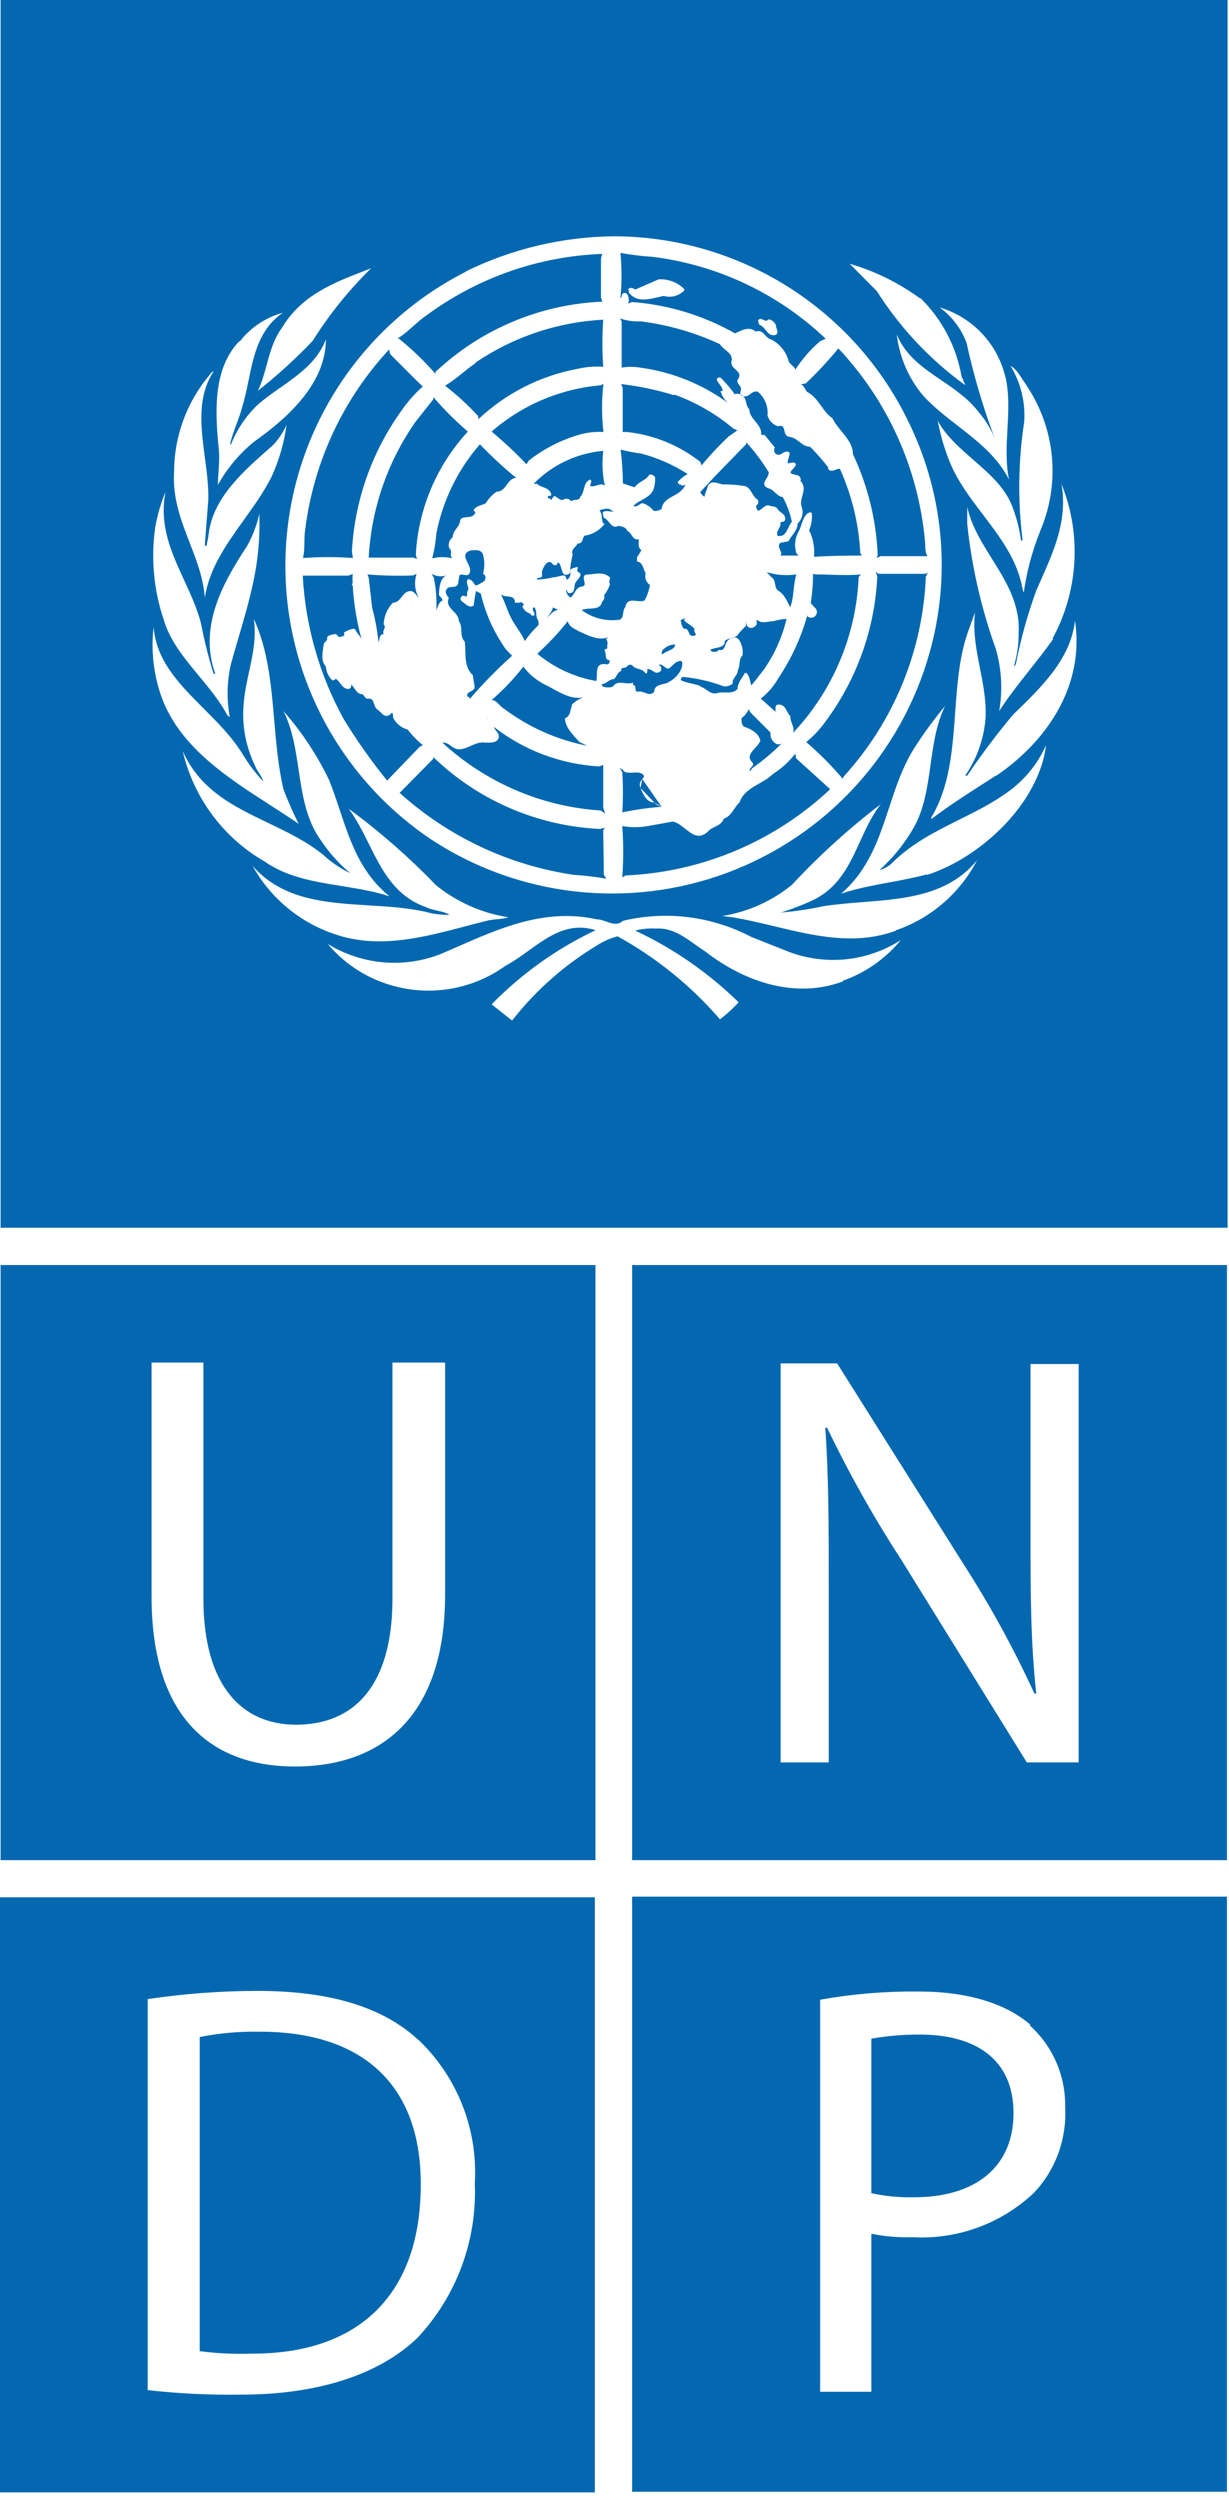 <svg width="60" height="122" viewBox="0 0 60 122" fill="none" xmlns="http://www.w3.org/2000/svg">
<g clip-path="url(#clip0_810_72)">
<path fill-rule="evenodd" clip-rule="evenodd" d="M0.03 61.73H29.07V90.77H0.03V61.73ZM7.4 77.91V66.49H9.93V78C9.93 82.31 11.85 84.16 14.45 84.16C17.29 84.16 19.16 82.26 19.16 78V66.49H21.73V77.82C21.73 83.78 18.6 86.2 14.4 86.2C10.4 86.2 7.4 83.91 7.4 77.91Z" fill="#0468B1"/>
<path fill-rule="evenodd" clip-rule="evenodd" d="M30.86 61.73H59.9V90.77H30.86V61.73ZM40.46 77.67V86H38.11V66.53H40.87L47.05 76.34C48.348 78.356 49.501 80.461 50.5 82.64H50.59C50.31 80.05 50.31 77.7 50.31 74.7V66.56H52.66V86H50.13L44 76.11C42.656 74.044 41.446 71.893 40.38 69.67H40.29C40.46 72.11 40.46 74.44 40.46 77.67Z" fill="#0468B1"/>
<path fill-rule="evenodd" clip-rule="evenodd" d="M30.86 92.55H59.9V121.59H30.86V92.55ZM44.85 97.18C47.29 97.18 49.13 97.79 50.29 98.79L50.28 98.84C50.838 99.344 51.28 99.962 51.577 100.652C51.874 101.342 52.018 102.089 52 102.84C52.042 103.6 51.929 104.361 51.668 105.076C51.407 105.792 51.002 106.446 50.48 107C49.689 107.746 48.755 108.324 47.734 108.697C46.712 109.07 45.626 109.231 44.54 109.17C43.869 109.189 43.198 109.132 42.54 109V116.71H40.04V97.58C41.627 97.297 43.238 97.163 44.85 97.18Z" fill="#0468B1"/>
<path d="M44.62 107.22C43.921 107.236 43.223 107.169 42.54 107.02V99.48C43.319 99.344 44.109 99.277 44.9 99.28C47.66 99.28 49.48 100.51 49.48 103.11C49.48 105.71 47.66 107.22 44.62 107.22Z" fill="#0468B1"/>
<path fill-rule="evenodd" clip-rule="evenodd" d="M0 92.58H29.04V121.62H0V92.58ZM12.57 97.15C16.16 97.15 18.72 97.96 20.42 99.54V99.53C21.362 100.425 22.097 101.516 22.574 102.725C23.051 103.934 23.258 105.233 23.18 106.53C23.238 107.909 23.022 109.286 22.543 110.58C22.064 111.875 21.332 113.061 20.39 114.07C18.55 115.85 15.56 116.85 11.79 116.85C10.26 116.874 8.73 116.801 7.21 116.63V97.55C8.984 97.286 10.776 97.152 12.57 97.15Z" fill="#0468B1"/>
<path d="M12.28 114.85C11.435 114.879 10.589 114.839 9.75 114.73V99.4C10.715 99.209 11.697 99.122 12.68 99.14C17.97 99.14 20.57 101.99 20.54 106.62C20.54 111.85 17.63 114.87 12.28 114.85Z" fill="#0468B1"/>
<path fill-rule="evenodd" clip-rule="evenodd" d="M0.03 0H59.93V59.91H0.03V0ZM30 11.53C27.478 11.55 24.993 12.138 22.73 13.25H22.76C20.26 14.515 18.133 16.41 16.59 18.75C15.048 21.089 14.143 23.79 13.965 26.587C13.787 29.383 14.343 32.178 15.576 34.693C16.81 37.209 18.68 39.359 21 40.93C23.115 42.329 25.53 43.208 28.049 43.496C30.567 43.785 33.119 43.475 35.495 42.591C37.871 41.707 40.005 40.274 41.723 38.409C43.44 36.545 44.694 34.301 45.38 31.86C46.434 28.124 46.079 24.131 44.38 20.64C43.083 17.922 41.046 15.626 38.502 14.014C35.958 12.402 33.011 11.541 30 11.53ZM36.73 37.48L36.62 37.63L36.6 37.62C36.578 37.549 36.628 37.496 36.679 37.442C36.743 37.375 36.808 37.306 36.73 37.2C36.456 36.947 36.663 36.72 36.87 36.493C36.973 36.38 37.077 36.267 37.12 36.15C37.05 35.77 36.64 35.56 36.32 35.46C36.2 35.37 36.2 35.18 36.2 35.05C36.355 34.931 36.478 34.777 36.56 34.6L36.62 34.75L37.62 35.75C37.604 35.856 37.62 35.964 37.666 36.06C37.713 36.157 37.787 36.237 37.88 36.29C37.954 36.337 38.033 36.321 38.108 36.305C38.119 36.302 38.131 36.3 38.142 36.298C37.706 36.732 37.234 37.127 36.73 37.48ZM38.142 36.298L38.15 36.29H38.21C38.188 36.29 38.166 36.293 38.142 36.298ZM30.91 24.68L30.921 24.686C30.91 24.697 30.9 24.708 30.89 24.72L30.91 24.68ZM30.921 24.686C31.038 24.741 31.121 24.686 31.207 24.629C31.255 24.597 31.304 24.564 31.36 24.55C31.571 24.609 31.758 24.735 31.89 24.91C32.03 24.97 32.17 24.91 32.3 24.84C32.343 24.49 32.596 24.351 32.862 24.205C33.097 24.076 33.343 23.941 33.46 23.65L33.31 23.71C33.283 23.675 33.243 23.659 33.204 23.645C33.145 23.622 33.09 23.601 33.09 23.51C33.228 23.358 33.39 23.229 33.57 23.13C32.87 22.681 32.104 22.343 31.3 22.13C30.963 22.09 30.629 22.026 30.3 21.94C30.369 22.487 30.405 23.038 30.41 23.59L30.98 23.78C31.07 23.645 31.204 23.563 31.336 23.482C31.469 23.401 31.6 23.32 31.68 23.19C31.78 23.1 31.9 23.19 31.98 23.28C31.995 23.497 31.964 23.715 31.89 23.92C31.764 24.166 31.543 24.288 31.326 24.407C31.178 24.488 31.033 24.568 30.921 24.686ZM38 33.09C38.637 32.144 39.117 31.1 39.42 30V30.08C39.471 30.121 39.535 30.143 39.6 30.143C39.665 30.143 39.729 30.121 39.78 30.08C39.831 30.037 39.866 29.977 39.877 29.911C39.888 29.845 39.875 29.777 39.84 29.72L39.58 29.43C39.656 28.957 39.693 28.479 39.69 28L39.81 28.03C40.056 28.03 40.305 28.038 40.554 28.046L40.554 28.046C41.052 28.061 41.55 28.077 42.03 28.03L41.92 28.16C41.801 30.995 40.665 33.693 38.72 35.76C38.771 35.601 38.719 35.459 38.665 35.309C38.623 35.194 38.58 35.075 38.58 34.94C38.51 34.874 38.464 34.786 38.418 34.7C38.332 34.538 38.248 34.38 38.02 34.38C37.86 34.37 37.86 34.51 37.86 34.57V34.73L37.14 34.09C37.492 33.819 37.784 33.478 38 33.09ZM37.5 23C37.19 22.493 36.832 22.017 36.43 21.58V21.67C36.201 21.908 35.966 22.149 35.73 22.39L35.73 22.39C35.204 22.928 34.673 23.471 34.19 24.01C34.229 24.11 34.304 24.192 34.4 24.24C34.4 24.138 34.44 24.042 34.481 23.945C34.516 23.862 34.551 23.778 34.56 23.69C34.71 23.477 34.915 23.538 35.118 23.597C35.173 23.613 35.227 23.629 35.28 23.64C35.659 23.631 36.037 23.661 36.41 23.73C36.561 23.803 36.641 23.938 36.72 24.07C36.793 24.192 36.865 24.313 36.99 24.38C37.019 24.43 37.027 24.49 37.012 24.547C36.997 24.603 36.96 24.651 36.91 24.68C36.955 25.017 37.066 24.925 37.208 24.808C37.319 24.717 37.448 24.61 37.58 24.68C37.622 24.696 37.667 24.702 37.711 24.707C37.806 24.72 37.899 24.732 37.96 24.84C37.996 24.904 38.058 24.95 38.122 24.997C38.219 25.068 38.318 25.141 38.33 25.28C38.343 25.436 38.27 25.449 38.193 25.464C38.157 25.47 38.119 25.477 38.09 25.5C38.128 25.615 38.075 25.709 38.021 25.804C37.962 25.909 37.903 26.014 37.96 26.15C38.274 26.205 38.383 25.974 38.491 25.746L38.491 25.746C38.541 25.641 38.59 25.536 38.66 25.46C38.57 25.037 38.418 24.629 38.21 24.25C38.072 24.25 37.962 24.149 37.85 24.045C37.75 23.953 37.647 23.858 37.52 23.83C37.209 23.708 37.307 23.541 37.413 23.362C37.48 23.247 37.551 23.127 37.52 23.01L37.5 23ZM30.382 39.64L30.38 39.64V39.67L30.382 39.64ZM32.3 39.37C31.655 39.417 31.015 39.507 30.382 39.64C30.421 38.984 30.421 38.326 30.38 37.67L30.26 37.49C30.335 37.504 30.387 37.555 30.438 37.605C30.462 37.628 30.485 37.651 30.51 37.67C30.622 37.717 30.765 37.709 30.906 37.701C31.13 37.69 31.352 37.678 31.45 37.88C31.425 37.93 31.391 37.973 31.357 38.016M32.3 39.37C32.161 39.338 32.036 39.265 31.94 39.16ZM31.94 39.16C31.57 39.16 31.39 38.75 31.27 38.45ZM31.27 38.45C31.183 38.233 31.269 38.126 31.357 38.016ZM30.89 33.42C31.005 33.42 31.012 33.498 31.019 33.582C31.026 33.651 31.032 33.724 31.1 33.76C31.243 33.717 31.371 33.764 31.492 33.808C31.649 33.866 31.793 33.918 31.94 33.76C31.94 33.485 32.166 33.431 32.376 33.38L32.376 33.38L32.376 33.38L32.376 33.38L32.376 33.38L32.376 33.38L32.376 33.38C32.449 33.363 32.521 33.346 32.58 33.32C32.81 33.22 33.35 32.82 33.31 32.32L33.25 32.25C33.059 32.25 32.944 32.361 32.82 32.48C32.782 32.517 32.742 32.554 32.7 32.59C32.605 32.669 32.517 32.599 32.426 32.528C32.344 32.463 32.26 32.397 32.17 32.44C32.177 32.459 32.189 32.475 32.205 32.488C32.221 32.5 32.24 32.508 32.26 32.51C32.26 32.528 32.266 32.553 32.272 32.578C32.285 32.637 32.301 32.705 32.26 32.74C32.093 32.889 31.983 32.818 31.866 32.742C31.787 32.691 31.705 32.638 31.6 32.65V32.74C31.6 32.8 31.6 32.89 31.51 32.85C31.422 32.715 31.294 32.677 31.169 32.64C31.052 32.605 30.937 32.571 30.86 32.46C30.76 32.4 30.66 32.46 30.59 32.54C30.564 32.57 30.515 32.577 30.466 32.585H30.466C30.383 32.598 30.302 32.61 30.34 32.73C30.22 32.772 30.165 32.864 30.108 32.958C30.07 33.022 30.03 33.088 29.97 33.14C29.842 33.14 29.751 33.203 29.662 33.264C29.576 33.322 29.492 33.38 29.38 33.38C29.38 33.38 29.38 33.5 29.45 33.51C29.603 33.556 29.767 33.556 29.92 33.51C30.064 33.283 30.261 33.306 30.476 33.331C30.62 33.348 30.771 33.366 30.92 33.31L30.89 33.42ZM33.38 30.68C33.294 30.572 33.248 30.438 33.25 30.3H33.21C33.28 30.2 33.46 30.16 33.46 30.2C33.46 30.213 33.443 30.216 33.426 30.22C33.39 30.228 33.352 30.235 33.46 30.33C33.51 30.374 33.578 30.421 33.646 30.468C33.794 30.57 33.941 30.671 33.9 30.74C33.877 30.779 33.904 30.826 33.931 30.872C33.973 30.944 34.012 31.012 33.84 31.03C33.704 31.044 33.665 30.951 33.625 30.857C33.583 30.756 33.54 30.654 33.38 30.68ZM32.89 19.28C32.051 19.023 31.191 18.842 30.32 18.74L30.4 18.92V21.08H30.61C31.917 21.221 33.157 21.727 34.19 22.54L34.25 22.71C34.661 22.214 35.102 21.743 35.57 21.3L36 21L35.81 20.92C34.959 20.201 33.987 19.64 32.94 19.26L32.89 19.28ZM18.17 29.66L18 28.19L17.94 28.03C18.678 28.092 19.42 28.109 20.16 28.08L20.34 28C20.273 28.197 20.25 28.406 20.27 28.613C20.291 28.82 20.356 29.02 20.46 29.2C20.437 29.177 20.412 29.144 20.384 29.106C20.3 28.992 20.187 28.84 20.03 28.84C19.827 28.85 19.717 28.99 19.608 29.128C19.497 29.27 19.387 29.41 19.18 29.41C18.905 29.696 18.745 30.073 18.73 30.47C18.817 30.551 18.783 30.632 18.748 30.716C18.719 30.788 18.689 30.862 18.73 30.94C18.562 30.96 18.543 31.074 18.524 31.184C18.515 31.238 18.506 31.29 18.48 31.33C18.419 30.766 18.316 30.208 18.17 29.66ZM32.35 31.93C32.425 31.851 32.534 31.803 32.639 31.757C32.801 31.686 32.954 31.62 32.96 31.45C32.68 31.45 32.54 31.56 32.35 31.71C32.35 31.729 32.339 31.752 32.328 31.777C32.303 31.833 32.274 31.896 32.35 31.93ZM37.67 28.17L37.43 27.92C37.9 28.063 38.395 28.101 38.88 28.03C38.803 28.267 38.775 28.525 38.746 28.783L38.746 28.783L38.746 28.783L38.746 28.783L38.746 28.783L38.746 28.783L38.746 28.783L38.746 28.783L38.746 28.783L38.746 28.783L38.746 28.783L38.746 28.783L38.746 28.783L38.746 28.783L38.746 28.783L38.746 28.783L38.746 28.783L38.746 28.783L38.746 28.783L38.746 28.783L38.746 28.783L38.746 28.783L38.746 28.783L38.746 28.783L38.746 28.783L38.746 28.783L38.746 28.783L38.746 28.783L38.746 28.783L38.746 28.783L38.746 28.783C38.723 28.993 38.7 29.203 38.65 29.4C38.632 29.478 38.608 29.555 38.58 29.63C38.562 29.596 38.545 29.56 38.526 29.524C38.398 29.27 38.247 28.971 38.02 28.84C37.889 28.764 37.864 28.634 37.84 28.504C37.817 28.377 37.794 28.249 37.67 28.17ZM34.21 33.51C34.311 33.536 34.401 33.6 34.492 33.665C34.643 33.773 34.797 33.883 35.01 33.82C35.137 33.783 35.274 33.786 35.41 33.789C35.638 33.794 35.859 33.798 36.01 33.61C36.01 33.402 36.116 33.237 36.225 33.068C36.272 32.994 36.32 32.919 36.36 32.84H36.45C36.558 32.955 36.593 33.106 36.626 33.247L36.626 33.247L36.626 33.247C36.642 33.315 36.657 33.381 36.68 33.44C36.811 33.297 36.928 33.144 37.043 32.993C37.121 32.889 37.199 32.787 37.28 32.69C37.808 31.938 38.188 31.093 38.4 30.2C38.187 30.211 37.975 30.248 37.77 30.31C37.694 30.31 37.613 30.323 37.531 30.336L37.531 30.336C37.364 30.363 37.194 30.39 37.06 30.31C36.906 30.217 36.918 30.268 36.937 30.342C36.942 30.363 36.948 30.387 36.95 30.41C36.96 30.51 36.79 30.68 36.6 30.63C36.467 30.595 36.452 30.5 36.437 30.409C36.431 30.371 36.425 30.333 36.41 30.3C36.425 30.383 36.425 30.467 36.41 30.55C36.258 30.686 36.121 30.837 36 31C35.954 31.049 35.901 31.08 35.845 31.102C35.794 31.102 35.742 31.118 35.684 31.149L35.675 31.151C35.572 31.175 35.47 31.2 35.39 31.27C35.39 31.53 35.174 31.575 34.961 31.619C34.863 31.639 34.766 31.659 34.69 31.7C34.69 31.7 34.69 31.75 34.75 31.79C34.81 31.813 34.875 31.818 34.937 31.804C35 31.79 35.056 31.757 35.1 31.71C35.303 31.765 35.355 31.628 35.411 31.479C35.446 31.386 35.483 31.288 35.56 31.23C35.605 31.196 35.646 31.169 35.684 31.149C35.738 31.136 35.793 31.123 35.845 31.102C35.911 31.102 35.976 31.128 36.05 31.18C36.217 31.411 36.289 31.698 36.25 31.98C36.137 32.088 36.12 32.234 36.103 32.383C36.09 32.496 36.076 32.611 36.02 32.71C36.02 32.833 35.956 32.924 35.892 33.015C35.82 33.117 35.749 33.217 35.77 33.36C35.709 33.41 35.639 33.447 35.563 33.469C35.488 33.492 35.408 33.499 35.33 33.49C34.687 33.248 34.014 33.093 33.33 33.03C33.3 33.043 33.274 33.066 33.258 33.095C33.242 33.124 33.235 33.157 33.24 33.19C33.402 33.274 33.583 33.314 33.763 33.354L33.763 33.354L33.763 33.354C33.906 33.386 34.048 33.417 34.18 33.47L34.21 33.51ZM29.53 40.39L29.45 40.51L29.48 42.69L29.6 42.88C29.074 42.785 28.543 42.722 28.01 42.69C24.844 42.224 21.887 40.833 19.51 38.69L21.15 37.03V36.94C23.347 39.06 26.24 40.308 29.29 40.45L29.53 40.39ZM26.23 31.9C27.057 32.588 28.05 33.047 29.11 33.23C29.138 33.129 29.14 33.017 29.142 32.908V32.908C29.144 32.78 29.147 32.657 29.19 32.56C29.27 32.38 29.48 32.39 29.65 32.42C29.672 32.415 29.692 32.405 29.71 32.391C29.727 32.377 29.741 32.359 29.749 32.338C29.758 32.318 29.762 32.295 29.76 32.273C29.759 32.251 29.752 32.229 29.74 32.21C29.591 32.21 29.581 32.084 29.57 31.958C29.564 31.889 29.558 31.819 29.53 31.77C29.486 31.693 29.536 31.68 29.584 31.666C29.624 31.656 29.663 31.645 29.65 31.6C29.64 31.565 29.645 31.522 29.651 31.474C29.662 31.385 29.675 31.281 29.59 31.19C29.59 31.19 29.66 31.12 29.7 31.09C29.273 31.268 28.815 31.058 28.416 30.876L28.416 30.876C28.366 30.853 28.318 30.831 28.27 30.81C28.239 30.792 28.206 30.775 28.172 30.756L28.172 30.756C27.977 30.652 27.754 30.532 27.72 30.31C27.269 30.881 26.77 31.413 26.23 31.9ZM24.11 35.47C25.591 36.621 27.387 37.294 29.26 37.4L29.45 37.32V39.43L29.55 39.7L29.33 39.55C26.45 39.364 23.722 38.196 21.6 36.24C21.773 36.221 21.888 36.305 22.007 36.393C22.137 36.487 22.271 36.586 22.49 36.56C22.662 36.539 22.821 36.469 22.98 36.398C23.209 36.295 23.439 36.193 23.71 36.24L23.758 36.24C23.975 36.242 24.266 36.243 24.34 36.02C24.39 35.871 24.308 35.768 24.227 35.666C24.178 35.604 24.129 35.542 24.11 35.47ZM20.64 36.36C20.366 36.135 20.118 35.88 19.9 35.6C19.618 35.525 19.378 35.341 19.23 35.09C19.192 35.048 19.19 34.99 19.188 34.935C19.186 34.872 19.183 34.812 19.13 34.78L19 34.9C18.807 34.99 18.7 34.88 18.586 34.763C18.535 34.711 18.482 34.657 18.42 34.62C18.341 34.572 18.305 34.468 18.27 34.364C18.217 34.207 18.165 34.052 17.96 34.1C17.873 34.1 17.826 34.033 17.781 33.967L17.781 33.967C17.758 33.935 17.736 33.903 17.71 33.88C17.495 33.88 17.391 33.727 17.291 33.579C17.246 33.514 17.202 33.449 17.15 33.4C17.15 33.47 17.15 33.56 17.06 33.61C16.848 33.656 16.728 33.501 16.607 33.344C16.546 33.264 16.484 33.184 16.41 33.13C16.384 33.13 16.362 33.147 16.339 33.164C16.308 33.187 16.276 33.211 16.23 33.2C16.041 33.026 15.927 32.786 15.91 32.53C15.674 32.277 15.736 31.887 15.789 31.552C15.796 31.503 15.804 31.456 15.81 31.41C15.829 31.373 15.859 31.343 15.889 31.314C15.94 31.264 15.989 31.216 15.97 31.14C15.94 31.02 16.22 30.95 16.39 30.94C16.455 30.98 16.51 31.035 16.55 31.1C16.581 31.078 16.625 31.07 16.669 31.062C16.763 31.044 16.852 31.028 16.79 30.87C16.944 30.762 17.123 30.696 17.31 30.68C17.414 30.854 17.535 31.018 17.67 31.17L17.6 31C17.395 30.204 17.268 29.39 17.22 28.57C17.22 28.57 17.12 28.5 17.22 28.46C17.208 28.31 17.208 28.16 17.22 28.01L17 28.09H14.78C14.912 30.544 15.596 32.937 16.78 35.09C17.419 36.136 18.127 37.139 18.9 38.09L20.49 36.44L20.64 36.36ZM22.586 18.199L22.586 18.199C22.788 18.036 22.989 17.873 23.2 17.73L23.22 17.69C25.067 16.438 27.221 15.715 29.45 15.6C29.395 16.366 29.395 17.134 29.45 17.9C29.027 17.869 28.602 17.903 28.19 18C26.374 18.338 24.693 19.192 23.35 20.46V20.31C22.852 19.769 22.31 19.271 21.73 18.82C22.031 18.646 22.308 18.423 22.586 18.199L22.586 18.199ZM21.3 26.06C21.269 26.462 21.202 26.86 21.1 27.25C21.428 27.165 21.772 27.165 22.1 27.25C22.003 27.196 22.011 27.105 22.018 27.012C22.024 26.932 22.03 26.85 21.97 26.79C21.84 26.66 21.91 26.35 22.1 26.22C22.1 26.043 22.195 25.913 22.287 25.785C22.367 25.674 22.446 25.565 22.46 25.43C22.477 25.265 22.627 25.252 22.789 25.238C22.91 25.228 23.038 25.217 23.12 25.14C23.246 25.021 23.205 24.985 23.163 24.948C23.142 24.929 23.12 24.91 23.12 24.88C23.221 24.741 23.359 24.694 23.495 24.647C23.573 24.62 23.651 24.594 23.72 24.55C23.853 24.327 24.034 24.135 24.25 23.99C24.501 23.99 24.623 23.82 24.745 23.651C24.861 23.49 24.976 23.33 25.2 23.32C24.577 22.81 23.986 22.262 23.43 21.68C22.335 22.936 21.596 24.462 21.29 26.1L21.3 26.06ZM21.512 29.139C21.555 29.183 21.6 29.227 21.6 29.3C21.465 29.371 21.416 29.492 21.366 29.614C21.346 29.664 21.326 29.713 21.3 29.76C21.325 29.234 21.285 28.706 21.18 28.19L21.07 28C21.184 28.066 21.311 28.106 21.442 28.119C21.568 28.13 21.695 28.115 21.814 28.075C21.484 28.196 21.452 28.663 21.437 28.884C21.434 28.92 21.433 28.95 21.43 28.97C21.419 29.047 21.465 29.093 21.512 29.139ZM21.15 19.49L20.28 20.59C18.916 22.54 18.126 24.834 18 27.21H20.19L20.39 27.29C20.336 27.25 20.328 27.196 20.319 27.141C20.314 27.114 20.31 27.086 20.3 27.06C20.423 24.825 21.321 22.704 22.84 21.06C22.238 20.543 21.677 19.982 21.16 19.38L21.15 19.49ZM28.49 34.03C28.259 34.104 28.052 34.239 27.89 34.42H27.93C27.9 34.483 27.881 34.557 27.863 34.631C27.82 34.803 27.776 34.98 27.58 35.05C27.589 35.451 27.916 35.805 28.192 36.104L28.192 36.104C28.226 36.14 28.259 36.175 28.29 36.21L28.67 36.39C27.189 36.102 25.794 35.479 24.59 34.57C24.51 34.525 24.442 34.455 24.375 34.385C24.264 34.272 24.155 34.16 24 34.16C24.57 33.67 25.09 33.124 25.55 32.53C25.818 32.882 26.159 33.172 26.55 33.38C26.691 33.446 26.834 33.524 26.979 33.604L26.979 33.604L26.979 33.604L26.979 33.604L26.979 33.604C27.451 33.864 27.947 34.137 28.49 34.03ZM22.43 28.07L22.36 28.49C22.31 28.628 22.194 28.635 22.076 28.642C21.98 28.648 21.883 28.654 21.82 28.73C21.695 28.882 21.793 29.017 21.879 29.137C21.89 29.152 21.9 29.166 21.91 29.18C21.788 29.464 21.956 29.639 22.128 29.818C22.265 29.961 22.404 30.106 22.4 30.31C22.508 30.446 22.514 30.611 22.521 30.778C22.529 30.966 22.536 31.156 22.69 31.31C22.708 31.446 22.712 31.594 22.716 31.746V31.746C22.728 32.176 22.74 32.637 23.08 32.94L23.16 33.44C23.207 33.617 23.094 33.677 22.984 33.737C22.881 33.792 22.781 33.846 22.81 33.99C22.904 33.99 22.927 34.062 22.938 34.095L22.94 34.1C23.58 33.356 24.268 32.654 25 32L24.7 31.69C24.116 30.869 23.698 29.941 23.47 28.96L23.24 28.84C23.188 29.074 23.151 29.311 23.13 29.55L23 29.6C22.878 29.6 22.787 29.528 22.693 29.454C22.657 29.425 22.619 29.395 22.58 29.37C22.44 29.28 22.46 29.14 22.58 29.07C22.647 29.065 22.714 29.082 22.77 29.12C22.804 29.081 22.805 29.031 22.806 28.977C22.807 28.919 22.808 28.857 22.85 28.8C22.884 28.753 22.861 28.678 22.836 28.595C22.802 28.484 22.764 28.357 22.85 28.26C23.01 28.26 23.12 28.43 23.18 28.53C23.224 28.604 23.352 28.53 23.468 28.462C23.508 28.438 23.546 28.415 23.58 28.4C23.71 28.34 23.77 28.08 23.58 28C23.665 27.692 23.665 27.367 23.58 27.06C23.494 26.812 23.226 26.837 23.01 26.857L22.98 26.86C22.595 26.984 22.704 27.207 22.825 27.451C22.907 27.619 22.995 27.797 22.93 27.96C22.873 28.091 22.774 28.073 22.667 28.053C22.587 28.038 22.503 28.023 22.43 28.07ZM42.75 27.9L42.88 28H45.18L45.3 27.94L45.2 28.13C45.055 31.749 43.639 35.202 41.2 37.88L41.14 38C40.594 37.358 39.999 36.76 39.36 36.21C39.717 35.92 40.033 35.584 40.3 35.21C41.831 33.152 42.712 30.683 42.83 28.12L42.75 27.9ZM21.26 18.26V18.15C23.476 16.064 26.369 14.846 29.41 14.72L29.34 14.53V12.61L29.4 12.39C26.303 12.505 23.313 13.55 20.82 15.39C20.598 15.539 20.389 15.726 20.179 15.912L20.179 15.912L20.179 15.912L20.179 15.912C19.926 16.137 19.674 16.361 19.4 16.52H19.47C20.108 17.035 20.7 17.603 21.24 18.22L21.26 18.26ZM24 21.06C25.495 19.759 27.365 18.968 29.34 18.8L29.46 18.72C29.37 19.504 29.37 20.296 29.46 21.08C29.052 21.056 28.642 21.103 28.25 21.22C27.369 21.48 26.544 21.904 25.82 22.47C25.785 22.533 25.745 22.593 25.7 22.65C25.165 22.087 24.598 21.556 24 21.06ZM29.45 22C28.161 22.114 26.955 22.685 26.05 23.61H26.22C26.302 23.692 26.407 23.731 26.512 23.77C26.649 23.822 26.785 23.873 26.87 24.02C26.961 24.177 26.891 24.188 26.823 24.199C26.779 24.206 26.736 24.212 26.74 24.26C26.745 24.322 26.772 24.32 26.801 24.317C26.828 24.315 26.856 24.312 26.87 24.36C26.892 24.434 26.948 24.348 26.995 24.275L26.995 24.275L26.995 24.275C27.012 24.249 27.027 24.225 27.04 24.21C27.063 24.183 27.111 24.218 27.176 24.266C27.256 24.324 27.36 24.4 27.47 24.4C27.501 24.375 27.537 24.357 27.575 24.346C27.614 24.336 27.654 24.333 27.693 24.339C27.733 24.344 27.77 24.358 27.804 24.379C27.838 24.4 27.867 24.427 27.89 24.46C27.944 24.411 28.021 24.402 28.096 24.393C28.203 24.381 28.306 24.369 28.33 24.24C28.437 24.129 28.473 23.99 28.507 23.854C28.554 23.673 28.599 23.497 28.81 23.4C28.888 23.445 28.865 23.512 28.839 23.586C28.825 23.626 28.81 23.668 28.81 23.71C28.917 23.755 29.032 23.718 29.144 23.682C29.284 23.637 29.419 23.594 29.53 23.71C29.407 23.149 29.38 22.57 29.45 22ZM29.092 25.943C29.264 25.84 29.413 25.703 29.53 25.54L29.45 25.55C29.408 25.465 29.396 25.364 29.384 25.264C29.368 25.127 29.352 24.992 29.26 24.9L29.28 24.894C29.451 24.843 29.715 24.765 29.84 24.9L29.97 24.97C29.913 24.97 29.849 24.962 29.786 24.954L29.786 24.954C29.66 24.939 29.536 24.924 29.47 24.97C29.402 25.017 29.426 25.092 29.449 25.163L29.449 25.163C29.459 25.197 29.47 25.231 29.47 25.26C29.581 25.302 29.658 25.396 29.732 25.487L29.732 25.487C29.852 25.634 29.965 25.771 30.2 25.66L30.22 25.664C30.376 25.693 30.562 25.727 30.62 25.9C30.713 25.936 30.773 26.024 30.832 26.111C30.919 26.239 31.005 26.364 31.19 26.31C31.189 26.328 31.187 26.348 31.185 26.368L31.185 26.368C31.171 26.522 31.151 26.743 31.31 26.84C31.283 26.915 31.225 27.001 31.177 27.073C31.135 27.135 31.1 27.187 31.1 27.21V27.4C31.305 27.427 31.366 27.591 31.425 27.752C31.452 27.826 31.479 27.9 31.52 27.96C31.489 28.068 31.493 28.183 31.531 28.288C31.568 28.394 31.638 28.486 31.73 28.55C31.684 28.812 31.596 29.066 31.47 29.3C31.357 29.355 31.216 29.339 31.078 29.323C30.836 29.297 30.6 29.27 30.53 29.62C30.459 29.695 30.441 29.809 30.423 29.92C30.397 30.089 30.372 30.25 30.16 30.25C29.534 30.319 28.904 30.148 28.4 29.77C28.519 29.714 28.665 29.706 28.809 29.698C29.076 29.683 29.335 29.668 29.4 29.35C29.446 29.317 29.479 29.269 29.495 29.215C29.512 29.161 29.51 29.103 29.49 29.05C29.617 28.888 29.716 28.706 29.78 28.51C29.73 28.441 29.743 28.387 29.759 28.32C29.769 28.28 29.78 28.235 29.78 28.18C29.531 27.939 29.229 27.976 28.924 28.013C28.812 28.026 28.7 28.04 28.59 28.04C28.47 28.107 28.497 28.234 28.523 28.353C28.551 28.481 28.576 28.599 28.41 28.62C28.212 28.645 28.133 28.777 28.049 28.917C27.997 29.003 27.944 29.091 27.86 29.16C27.796 29.124 27.741 29.072 27.703 29.009C27.664 28.946 27.643 28.874 27.64 28.8H27.69C27.683 28.828 27.686 28.857 27.699 28.883C27.712 28.909 27.733 28.929 27.76 28.94C28.002 28.971 28.024 28.796 28.047 28.627C28.053 28.579 28.059 28.532 28.07 28.49C28.086 28.429 28.142 28.361 28.2 28.291C28.32 28.145 28.444 27.995 28.2 27.9C28.178 27.865 28.187 27.807 28.194 27.757V27.757C28.204 27.693 28.212 27.642 28.15 27.67C28.121 27.683 28.085 27.693 28.048 27.703C27.944 27.731 27.83 27.762 27.83 27.88C27.855 27.949 27.857 28.025 27.835 28.095C27.813 28.165 27.77 28.227 27.71 28.27H27.64C27.649 28.23 27.643 28.189 27.623 28.153C27.602 28.118 27.569 28.092 27.53 28.08C27.441 28.08 27.36 28.102 27.277 28.124L27.277 28.124L27.277 28.124C27.192 28.147 27.106 28.17 27.01 28.17C26.748 28.237 26.48 28.273 26.21 28.28C26.197 28.214 26.252 28.206 26.314 28.197C26.393 28.186 26.482 28.174 26.46 28.04C26.42 27.8 26.63 27.53 26.69 27.48C26.75 27.43 26.87 27.38 26.94 27.48C27.01 27.58 27.07 27.58 27.16 27.58L27.25 27.44C27.335 27.492 27.371 27.619 27.406 27.744C27.466 27.957 27.524 28.163 27.82 27.98C27.835 27.669 27.882 27.361 27.96 27.06C27.887 26.887 27.982 26.784 28.078 26.682L28.078 26.682C28.126 26.631 28.173 26.58 28.2 26.52C28.372 26.541 28.416 26.415 28.459 26.292L28.459 26.292C28.479 26.236 28.499 26.181 28.53 26.14C28.729 26.113 28.92 26.047 29.092 25.943ZM17.23 27.23L17.23 27.229L17.25 27.23H17.23ZM17.23 27.229L17.18 26.92C17.309 24.459 18.138 22.086 19.57 20.08C19.875 19.631 20.235 19.221 20.64 18.86C20.269 18.511 19.888 18.125 19.504 17.737L19.504 17.737L19.504 17.737C19.35 17.581 19.195 17.425 19.04 17.27L19 17.05C16.761 19.459 15.331 22.508 14.91 25.77C14.868 25.991 14.865 26.221 14.862 26.45V26.45C14.858 26.717 14.855 26.982 14.79 27.23C15.602 27.171 16.418 27.17 17.23 27.229ZM37.73 37.77C38.153 37.504 38.525 37.166 38.83 36.77L38.86 37L40.53 38.51C37.809 41.066 34.26 42.56 30.53 42.72L30.38 42.82C30.44 41.984 30.44 41.146 30.38 40.31C30.79 40.38 31.209 40.38 31.62 40.31L32.85 40.09C33.066 40.133 33.26 40.288 33.451 40.44C33.79 40.711 34.121 40.974 34.55 40.59C34.647 40.472 34.776 40.409 34.903 40.347C35.079 40.261 35.253 40.176 35.34 39.95C35.582 39.863 35.708 39.676 35.836 39.487L35.836 39.487L35.836 39.487L35.836 39.487L35.836 39.487C35.915 39.371 35.994 39.255 36.1 39.16C36.268 38.687 36.656 38.466 37.051 38.241L37.051 38.241L37.051 38.241C37.291 38.105 37.533 37.967 37.73 37.77ZM30.34 14.51C30.342 14.441 30.367 14.374 30.41 14.32C30.52 14.25 30.62 14.32 30.66 14.43C30.7 14.54 30.72 14.73 30.66 14.8C30.705 14.8 30.74 14.785 30.775 14.77C30.81 14.755 30.845 14.74 30.89 14.74C32.648 14.878 34.355 15.4 35.89 16.27C36.2 16.11 36.6 15.91 36.89 16.18C37.119 16.098 37.238 16.226 37.36 16.358C37.445 16.451 37.532 16.545 37.66 16.57C37.87 16.679 38.055 16.832 38.201 17.018C38.348 17.205 38.453 17.42 38.51 17.65C38.541 17.712 38.601 17.766 38.661 17.82C38.737 17.888 38.813 17.956 38.83 18.04C39.163 17.52 39.57 17.051 40.04 16.65L40.31 16.53C37.989 14.323 35.019 12.92 31.84 12.53C31.32 12.498 30.802 12.435 30.29 12.34C30.36 13.072 30.36 13.808 30.29 14.54L30.34 14.51ZM39.303 18.973C39.243 18.867 39.183 18.76 39.07 18.76L39.34 18.71C39.904 18.173 40.435 17.602 40.93 17C43.331 19.553 44.816 22.831 45.15 26.32C45.163 26.407 45.165 26.5 45.168 26.593V26.593C45.173 26.787 45.178 26.984 45.28 27.14H42.98C42.925 27.182 42.859 27.206 42.79 27.21L42.85 27.11C42.784 25.395 42.372 23.712 41.64 22.16C41.64 21.727 41.361 21.385 41.081 21.042C40.915 20.838 40.748 20.634 40.64 20.41C40.405 20.249 40.247 20.029 40.088 19.808C39.901 19.549 39.713 19.288 39.4 19.12C39.363 19.08 39.333 19.027 39.303 18.973ZM30.34 17.94C30.645 17.89 30.955 17.89 31.26 17.94C32.812 18.149 34.287 18.744 35.55 19.67C35.372 19.517 35.244 19.316 35.18 19.09C35.195 19.081 35.212 19.077 35.23 19.077C35.248 19.077 35.265 19.081 35.28 19.09C35.28 18.954 35.206 18.857 35.133 18.759C35.07 18.677 35.008 18.595 34.99 18.49C35.011 18.463 35.039 18.443 35.071 18.43C35.102 18.418 35.136 18.415 35.17 18.42C35.428 18.671 35.662 18.946 35.87 19.24C35.977 19.199 36.069 19.206 36.154 19.248C36.17 19.285 36.205 19.315 36.274 19.334C36.289 19.348 36.305 19.364 36.32 19.38C36.38 19.445 36.404 19.541 36.429 19.642C36.458 19.76 36.488 19.884 36.58 19.97C36.58 20.201 36.727 20.381 36.873 20.56C37.025 20.746 37.175 20.931 37.16 21.17C37.16 21.235 37.201 21.23 37.246 21.224C37.285 21.219 37.327 21.213 37.35 21.25L37.83 21.84C37.812 21.866 37.8 21.896 37.794 21.928C37.789 21.959 37.79 21.992 37.797 22.023C37.805 22.054 37.819 22.083 37.838 22.108C37.858 22.134 37.882 22.155 37.91 22.17C38.022 22.223 38.109 22.171 38.198 22.117C38.277 22.07 38.358 22.021 38.46 22.04C38.59 22.064 38.549 22.192 38.504 22.333L38.504 22.333C38.473 22.43 38.44 22.532 38.46 22.61C38.5 22.61 38.542 22.6 38.586 22.59L38.586 22.59C38.674 22.57 38.763 22.55 38.83 22.61C38.899 22.672 38.802 22.782 38.712 22.883C38.671 22.929 38.632 22.973 38.61 23.01C38.556 23.102 38.674 23.13 38.786 23.155L38.786 23.155C38.819 23.163 38.852 23.171 38.88 23.18C38.914 23.181 38.948 23.191 38.977 23.207C39.008 23.224 39.033 23.247 39.053 23.275C39.072 23.303 39.085 23.335 39.089 23.369C39.094 23.403 39.091 23.438 39.08 23.47C39.305 23.701 39.239 23.944 39.172 24.191C39.12 24.383 39.067 24.578 39.15 24.77C39.191 24.907 39.193 25.052 39.156 25.19C39.118 25.328 39.044 25.452 38.94 25.55C38.94 25.773 38.814 25.943 38.69 26.112L38.69 26.112C38.618 26.209 38.547 26.305 38.5 26.41L38.09 26.49C37.98 26.605 38.038 26.732 38.09 26.846C38.137 26.95 38.18 27.044 38.09 27.11H38.99L38.89 27.02C38.827 26.84 38.804 26.648 38.823 26.458C38.842 26.268 38.903 26.084 39 25.92C39.048 25.824 39.083 25.72 39.118 25.615C39.186 25.413 39.255 25.208 39.42 25.05C39.439 25.05 39.462 25.038 39.486 25.025C39.538 24.998 39.596 24.968 39.63 25.05C39.658 25.33 39.613 25.613 39.5 25.87C39.699 26.273 39.782 26.723 39.74 27.17C40.53 27.12 41.31 27.11 42.08 27.11L42 27C41.929 25.573 41.59 24.172 41 22.87C40.928 22.87 40.865 22.895 40.802 22.92C40.716 22.954 40.63 22.989 40.52 22.96C40.488 22.949 40.462 22.926 40.445 22.897C40.429 22.867 40.423 22.833 40.43 22.8C40.156 22.45 39.862 22.116 39.55 21.8C39.336 21.8 39.185 21.683 39.031 21.564C38.89 21.455 38.746 21.344 38.55 21.32C38.357 21.296 38.324 21.148 38.293 21.013C38.259 20.862 38.228 20.726 37.98 20.8C37.857 20.762 37.746 20.694 37.657 20.601C37.567 20.508 37.503 20.394 37.47 20.27C37.491 20.055 37.459 19.837 37.377 19.637C37.296 19.436 37.166 19.259 37 19.12C36.85 19.068 36.746 19.145 36.639 19.223C36.541 19.295 36.44 19.369 36.3 19.34C36.291 19.338 36.282 19.336 36.274 19.334C36.235 19.298 36.196 19.269 36.154 19.248C36.132 19.199 36.147 19.137 36.161 19.076C36.174 19.02 36.187 18.964 36.17 18.92C36.152 18.872 36.121 18.831 36.091 18.791C36.039 18.721 35.987 18.651 36 18.55C36.195 18.287 36.06 18.165 35.914 18.034C35.784 17.916 35.645 17.791 35.73 17.55C35.73 17.332 35.572 17.2 35.408 17.063C35.309 16.98 35.208 16.896 35.14 16.79C33.915 16.222 32.61 15.848 31.27 15.68C30.931 15.697 30.591 15.649 30.27 15.54L30.35 15.69V17.92L30.34 17.94ZM26.67 30.16C26.824 30.019 26.938 29.839 27 29.64L27.25 29.76C27.083 29.773 26.97 29.884 26.854 29.999C26.795 30.056 26.736 30.113 26.67 30.16ZM23.8 35.06L23.77 35.01L23.8 35.1V35.06ZM25.26 29.41H25.41L25.42 29.36C25.44 29.38 25.465 29.398 25.489 29.415L25.489 29.415C25.56 29.464 25.619 29.505 25.5 29.58C25.529 29.668 25.581 29.747 25.649 29.81C25.717 29.873 25.8 29.918 25.89 29.94C25.894 29.96 25.902 29.979 25.915 29.995C25.927 30.012 25.944 30.025 25.962 30.033C25.981 30.042 26.001 30.046 26.021 30.046C26.042 30.045 26.062 30.04 26.08 30.03C26.114 29.978 26.082 29.911 26.05 29.846C26.008 29.759 25.966 29.675 26.08 29.63C26.164 29.72 26.172 29.838 26.181 29.956C26.186 30.034 26.192 30.112 26.22 30.18C26.284 30.274 26.309 30.388 26.29 30.5C26.042 30.738 25.818 30.999 25.62 31.28C25.533 31.07 25.416 30.894 25.283 30.694L25.283 30.694L25.283 30.694C25.2 30.57 25.112 30.437 25.02 30.28C24.894 30.065 24.804 29.834 24.714 29.602L24.714 29.602L24.714 29.602L24.714 29.602L24.714 29.602L24.714 29.602L24.714 29.602L24.714 29.602L24.714 29.602L24.714 29.602L24.714 29.602L24.714 29.602L24.714 29.602L24.714 29.602L24.714 29.602L24.714 29.602L24.714 29.602L24.714 29.602L24.714 29.602C24.632 29.391 24.549 29.18 24.44 28.98C24.518 29.078 24.649 29.091 24.778 29.103C24.962 29.121 25.14 29.139 25.14 29.41H25.26ZM30.66 14.13C30.73 14 30.91 14.05 31.01 14.13L32.16 13.63C32.39 13.618 32.621 13.654 32.836 13.737C33.052 13.819 33.247 13.947 33.41 14.11V14.17C33.284 14.302 33.124 14.397 32.948 14.445C32.771 14.492 32.585 14.491 32.41 14.44C32.323 14.456 32.23 14.478 32.134 14.501L32.134 14.501L32.134 14.501L32.134 14.501L32.134 14.501L32.134 14.501L32.134 14.501L32.134 14.501C31.645 14.616 31.071 14.751 30.72 14.3C30.72 14.3 30.66 14.21 30.72 14.17L30.66 14.13ZM37.738 15.678C37.675 15.627 37.6 15.593 37.52 15.58L37.48 15.62C37.4 15.677 37.326 15.64 37.255 15.604C37.175 15.564 37.099 15.525 37.02 15.62C37.014 15.66 37.016 15.702 37.026 15.741C37.037 15.781 37.055 15.818 37.08 15.85C37.212 15.898 37.298 16.005 37.38 16.109C37.505 16.265 37.622 16.412 37.88 16.34C37.991 16.249 37.957 16.154 37.92 16.048C37.901 15.992 37.88 15.933 37.88 15.87C37.85 15.795 37.801 15.729 37.738 15.678ZM51.41 31.19C51.049 31.702 50.656 32.199 50.264 32.695L50.264 32.695C49.744 33.353 49.224 34.01 48.78 34.7C48.959 33.684 48.901 32.64 48.61 31.65C47.904 29.683 47.437 27.639 47.22 25.56V24.74C47.426 25.666 47.928 26.469 48.429 27.272C49.12 28.378 49.811 29.485 49.73 30.91C49.734 31.459 49.653 32.006 49.49 32.53L49.59 32.42C49.83 31.196 50.164 29.992 50.59 28.82C50.669 28.637 50.75 28.454 50.832 28.27L50.832 28.27C51.473 26.827 52.13 25.348 51.82 23.61C52.309 24.821 52.524 26.125 52.45 27.428C52.375 28.732 52.013 30.003 51.39 31.15L51.41 31.19ZM51.35 22.25C51.228 20.998 50.791 19.798 50.08 18.76H50.09C50.019 18.668 49.955 18.569 49.891 18.469L49.891 18.469C49.738 18.231 49.584 17.991 49.33 17.85C49.836 18.674 50.07 19.636 50 20.6C49.71 22.497 49.683 24.425 49.92 26.33C49.918 26.347 49.909 26.362 49.896 26.373C49.883 26.384 49.867 26.39 49.85 26.39C49.779 25.864 49.652 25.348 49.47 24.85C49.141 23.851 48.329 23.144 47.516 22.436C46.849 21.855 46.181 21.274 45.78 20.53C45.912 21.239 46.116 21.933 46.39 22.6C46.765 23.502 47.378 24.309 47.991 25.116C48.75 26.116 49.51 27.116 49.82 28.3C49.852 28.391 49.871 28.49 49.89 28.587C49.913 28.705 49.936 28.822 49.98 28.92C50.124 27.891 50.393 26.884 50.78 25.92C51.276 24.764 51.472 23.502 51.35 22.25ZM49.09 18.4C49.278 19.248 49.231 20.089 49.184 20.933C49.139 21.749 49.093 22.569 49.26 23.4C48.695 22.282 47.732 21.534 46.766 20.783C46.176 20.325 45.584 19.866 45.08 19.32C44.361 18.47 43.908 17.426 43.78 16.32C44.215 17.373 45.076 17.958 45.954 18.554C46.61 19 47.276 19.451 47.78 20.11C48.104 20.491 48.367 20.919 48.56 21.38C47.99 19.869 47.533 18.318 47.19 16.74C46.932 16.042 46.473 15.436 45.87 15C46.663 15.235 47.379 15.676 47.945 16.279C48.511 16.882 48.906 17.624 49.09 18.43V18.4ZM46.94 18.36C46.69 16.912 45.99 15.579 44.94 14.55H44.9C43.866 13.795 42.709 13.227 41.48 12.87L42.81 14.21C43.945 16.001 45.411 17.558 47.13 18.8L46.94 18.36ZM18.12 13.09C17.03 14.156 16.07 15.348 15.26 16.64C14.428 17.512 13.536 18.324 12.59 19.07C12.787 18.661 12.906 18.223 13.025 17.786C13.197 17.156 13.368 16.528 13.77 15.99C14.706 14.409 16.307 13.79 17.812 13.209L17.812 13.209C17.915 13.169 18.018 13.13 18.12 13.09ZM13.81 15.26C12.972 15.489 12.232 15.983 11.7 16.67L11.69 16.64C10.37 18.01 10.5 20.15 10.69 22.01C10.714 22.349 10.692 22.677 10.67 23.001C10.655 23.222 10.64 23.441 10.64 23.66C11.089 22.849 11.69 22.133 12.41 21.55C14.11 20.35 15.91 18.68 15.91 16.55C15.524 17.624 14.591 18.279 13.679 18.92C13.291 19.192 12.907 19.462 12.57 19.76C12.008 20.301 11.568 20.955 11.28 21.68H11.23C11.306 21.342 11.424 21.025 11.542 20.709C11.64 20.446 11.737 20.183 11.81 19.91C11.949 19.469 12.044 19.01 12.138 18.553C12.396 17.298 12.652 16.059 13.81 15.26ZM8.5 23C8.509 21.221 9.163 19.505 10.34 18.17C10.34 18.17 10.39 18.12 10.43 18.12C9.61 19.374 9.805 20.844 10 22.315C10.093 23.014 10.186 23.713 10.17 24.39L10 26.58C10 26.58 10 26.66 10.08 26.63C10.139 26.386 10.183 26.139 10.21 25.89C10.491 24.213 11.909 22.968 13.198 21.837L13.32 21.73C13.599 21.438 13.825 21.099 13.99 20.73C13.872 21.605 13.626 22.457 13.26 23.26C12.893 23.994 12.402 24.677 11.912 25.362C11.064 26.543 10.215 27.726 10 29.17C9.929 28.206 9.595 27.346 9.259 26.481C8.839 25.4 8.417 24.311 8.5 23ZM8.08 24C7.853 24.554 7.685 25.131 7.58 25.72C7.36 27.245 7.504 28.801 8 30.26C8.297 31.273 9.004 32.126 9.714 32.984L9.714 32.984C10.224 33.6 10.736 34.219 11.1 34.9L11.22 35C11.057 34.132 11.077 33.24 11.28 32.38C11.391 31.981 11.507 31.585 11.623 31.189L11.623 31.189L11.623 31.189L11.623 31.189L11.623 31.189L11.623 31.189L11.624 31.189L11.624 31.188L11.624 31.188C11.895 30.264 12.167 29.339 12.37 28.38C12.603 27.293 12.7 26.181 12.66 25.07C12.538 25.623 12.336 26.155 12.06 26.65C10.87 28.45 9.69 30.58 10.51 32.88H10.43C10.18 32.083 9.976 31.271 9.82 30.45C9.631 29.704 9.308 29.003 8.986 28.304C8.371 26.967 7.758 25.634 8.08 24ZM7.5 30.59C7.619 32.245 8.769 33.398 9.942 34.574L9.942 34.574C10.64 35.274 11.347 35.982 11.85 36.81C12.137 37.283 12.472 37.726 12.85 38.13C12.813 37.981 12.725 37.844 12.636 37.705C12.557 37.581 12.477 37.456 12.43 37.32C11.967 36.349 11.787 35.268 11.91 34.2C11.957 33.714 12.059 33.241 12.162 32.769C12.344 31.93 12.524 31.096 12.39 30.2C13.091 31.71 13.241 33.443 13.39 35.175C13.489 36.311 13.587 37.447 13.84 38.52C14.058 39.092 14.305 39.653 14.58 40.2C14.149 39.903 13.69 39.608 13.222 39.307L13.222 39.307C11.108 37.948 8.801 36.465 7.9 34.05C7.499 32.944 7.362 31.759 7.5 30.59ZM13.095 40.158C11.427 39.358 9.768 38.564 8.92 36.65C9.181 37.775 9.671 38.834 10.36 39.761C11.048 40.688 11.919 41.464 12.92 42.04C14.021 42.81 15.35 43.023 16.68 43.237C17.476 43.365 18.272 43.493 19.02 43.74C17.613 42.607 17.102 41.074 16.586 39.525C16.424 39.038 16.261 38.549 16.07 38.07C15.484 36.85 14.734 35.716 13.84 34.7C14.281 35.577 14.43 36.574 14.579 37.569C14.762 38.787 14.945 40.004 15.66 41C16.061 41.602 16.546 42.145 17.1 42.61C16.625 42.384 16.186 42.087 15.8 41.73C14.992 41.067 14.042 40.612 13.095 40.158ZM12.33 42.25C13.796 43.923 15.911 44.052 18.012 44.181C18.951 44.238 19.886 44.295 20.76 44.49C21.147 44.599 21.548 44.65 21.95 44.64C21.771 44.529 21.558 44.483 21.343 44.435C21.15 44.393 20.955 44.35 20.78 44.26C19.273 43.724 18.637 42.446 18.005 41.176C17.706 40.576 17.409 39.977 17.02 39.46C18.543 40.581 19.968 41.829 21.28 43.19C22.3 44.017 23.522 44.559 24.82 44.76C24.653 44.819 24.456 44.838 24.259 44.857C24.091 44.873 23.922 44.889 23.77 44.93C23.434 45.013 23.091 45.103 22.745 45.195L22.744 45.195L22.742 45.196L22.741 45.196L22.739 45.196L22.739 45.196C20.697 45.736 18.5 46.318 16.39 45.6C14.662 45.036 13.212 43.839 12.33 42.25ZM34.42 46.42C36.29 47.88 38.79 48.78 41.18 47.88L41.11 47.87C42.234 47.482 43.227 46.79 43.98 45.87C43.183 46.383 42.277 46.703 41.335 46.806C40.392 46.908 39.439 46.79 38.55 46.46L36.68 45.72C34.757 44.71 32.534 44.429 30.42 44.93C30.157 45.168 29.885 45.071 29.605 44.972C29.449 44.916 29.291 44.86 29.13 44.86C26.632 44.309 24.434 45.275 22.332 46.199L22.332 46.199C22.07 46.315 21.809 46.429 21.55 46.54C20.652 46.898 19.682 47.042 18.718 46.958C17.754 46.875 16.823 46.567 16 46.06C16.745 46.95 17.721 47.617 18.82 47.99C19.797 48.325 20.84 48.422 21.861 48.27C22.883 48.119 23.853 47.724 24.69 47.12C25.073 46.919 25.441 46.653 25.811 46.386C26.78 45.687 27.762 44.977 29.08 45.39C27.185 46.285 25.465 47.511 24 49.01L25 49.8C26.147 48.333 27.554 47.089 29.15 46.13C29.457 45.93 29.795 45.782 30.15 45.69C32.044 46.732 33.737 48.104 35.15 49.74C35.477 49.49 35.781 49.212 36.06 48.91C34.586 47.467 32.879 46.283 31.01 45.41C31.336 45.325 31.674 45.291 32.01 45.31C32.774 45.263 33.35 45.672 33.927 46.083L33.927 46.083C34.09 46.199 34.253 46.314 34.42 46.42ZM43.75 45.41C41.761 46.15 39.76 45.669 37.801 45.199L37.801 45.199C37.112 45.034 36.427 44.869 35.75 44.76L35.26 44.7C36.512 44.499 37.688 43.972 38.67 43.17C39.999 41.74 41.448 40.425 43 39.24C42.568 39.792 42.276 40.431 41.986 41.067C41.478 42.18 40.974 43.286 39.72 43.91C39.201 44.153 38.667 44.36 38.12 44.53C38.819 44.471 39.514 44.368 40.2 44.22C40.824 44.123 41.469 44.072 42.115 44.021H42.115L42.115 44.021C44.199 43.856 46.288 43.69 47.7 41.98C46.859 43.597 45.426 44.826 43.7 45.41H43.75ZM43.43 43.056C44.04 42.943 44.649 42.83 45.24 42.67V42.7C47.9 41.85 50.72 39.19 51.07 36.36C50.682 37.23 50.08 37.987 49.32 38.56C48.534 39.151 47.677 39.577 46.821 40.003L46.821 40.003C45.662 40.58 44.503 41.157 43.52 42.14C43.356 42.291 43.156 42.397 42.94 42.45C43.586 41.874 44.136 41.199 44.57 40.45C45.122 39.519 45.276 38.417 45.43 37.314C45.569 36.319 45.709 35.322 46.14 34.45C45.625 35.068 45.148 35.715 44.71 36.39C44.097 37.316 43.752 38.361 43.408 39.406L43.408 39.406C42.905 40.932 42.402 42.458 41.06 43.61C41.822 43.354 42.626 43.205 43.43 43.056ZM48.63 37.84C48.398 37.991 48.166 38.14 47.933 38.289L47.933 38.289C47.103 38.821 46.275 39.353 45.47 39.97V39.88C46.37 38.384 46.501 36.573 46.632 34.768C46.729 33.424 46.826 32.084 47.24 30.88L47.6 29.88C47.492 30.839 47.666 31.72 47.842 32.609C47.992 33.369 48.143 34.135 48.12 34.96C48.056 35.996 47.71 36.995 47.12 37.85H47.22C47.919 36.81 48.673 35.809 49.48 34.85C50.87 33.51 52.28 32.14 52.48 30.28C52.95 33.38 51.21 36.1 48.63 37.86V37.84Z" fill="#0468B1"/>
</g>
<defs>
<clipPath id="clip0_810_72">
<rect width="60" height="122" fill="white"/>
</clipPath>
</defs>
</svg>
